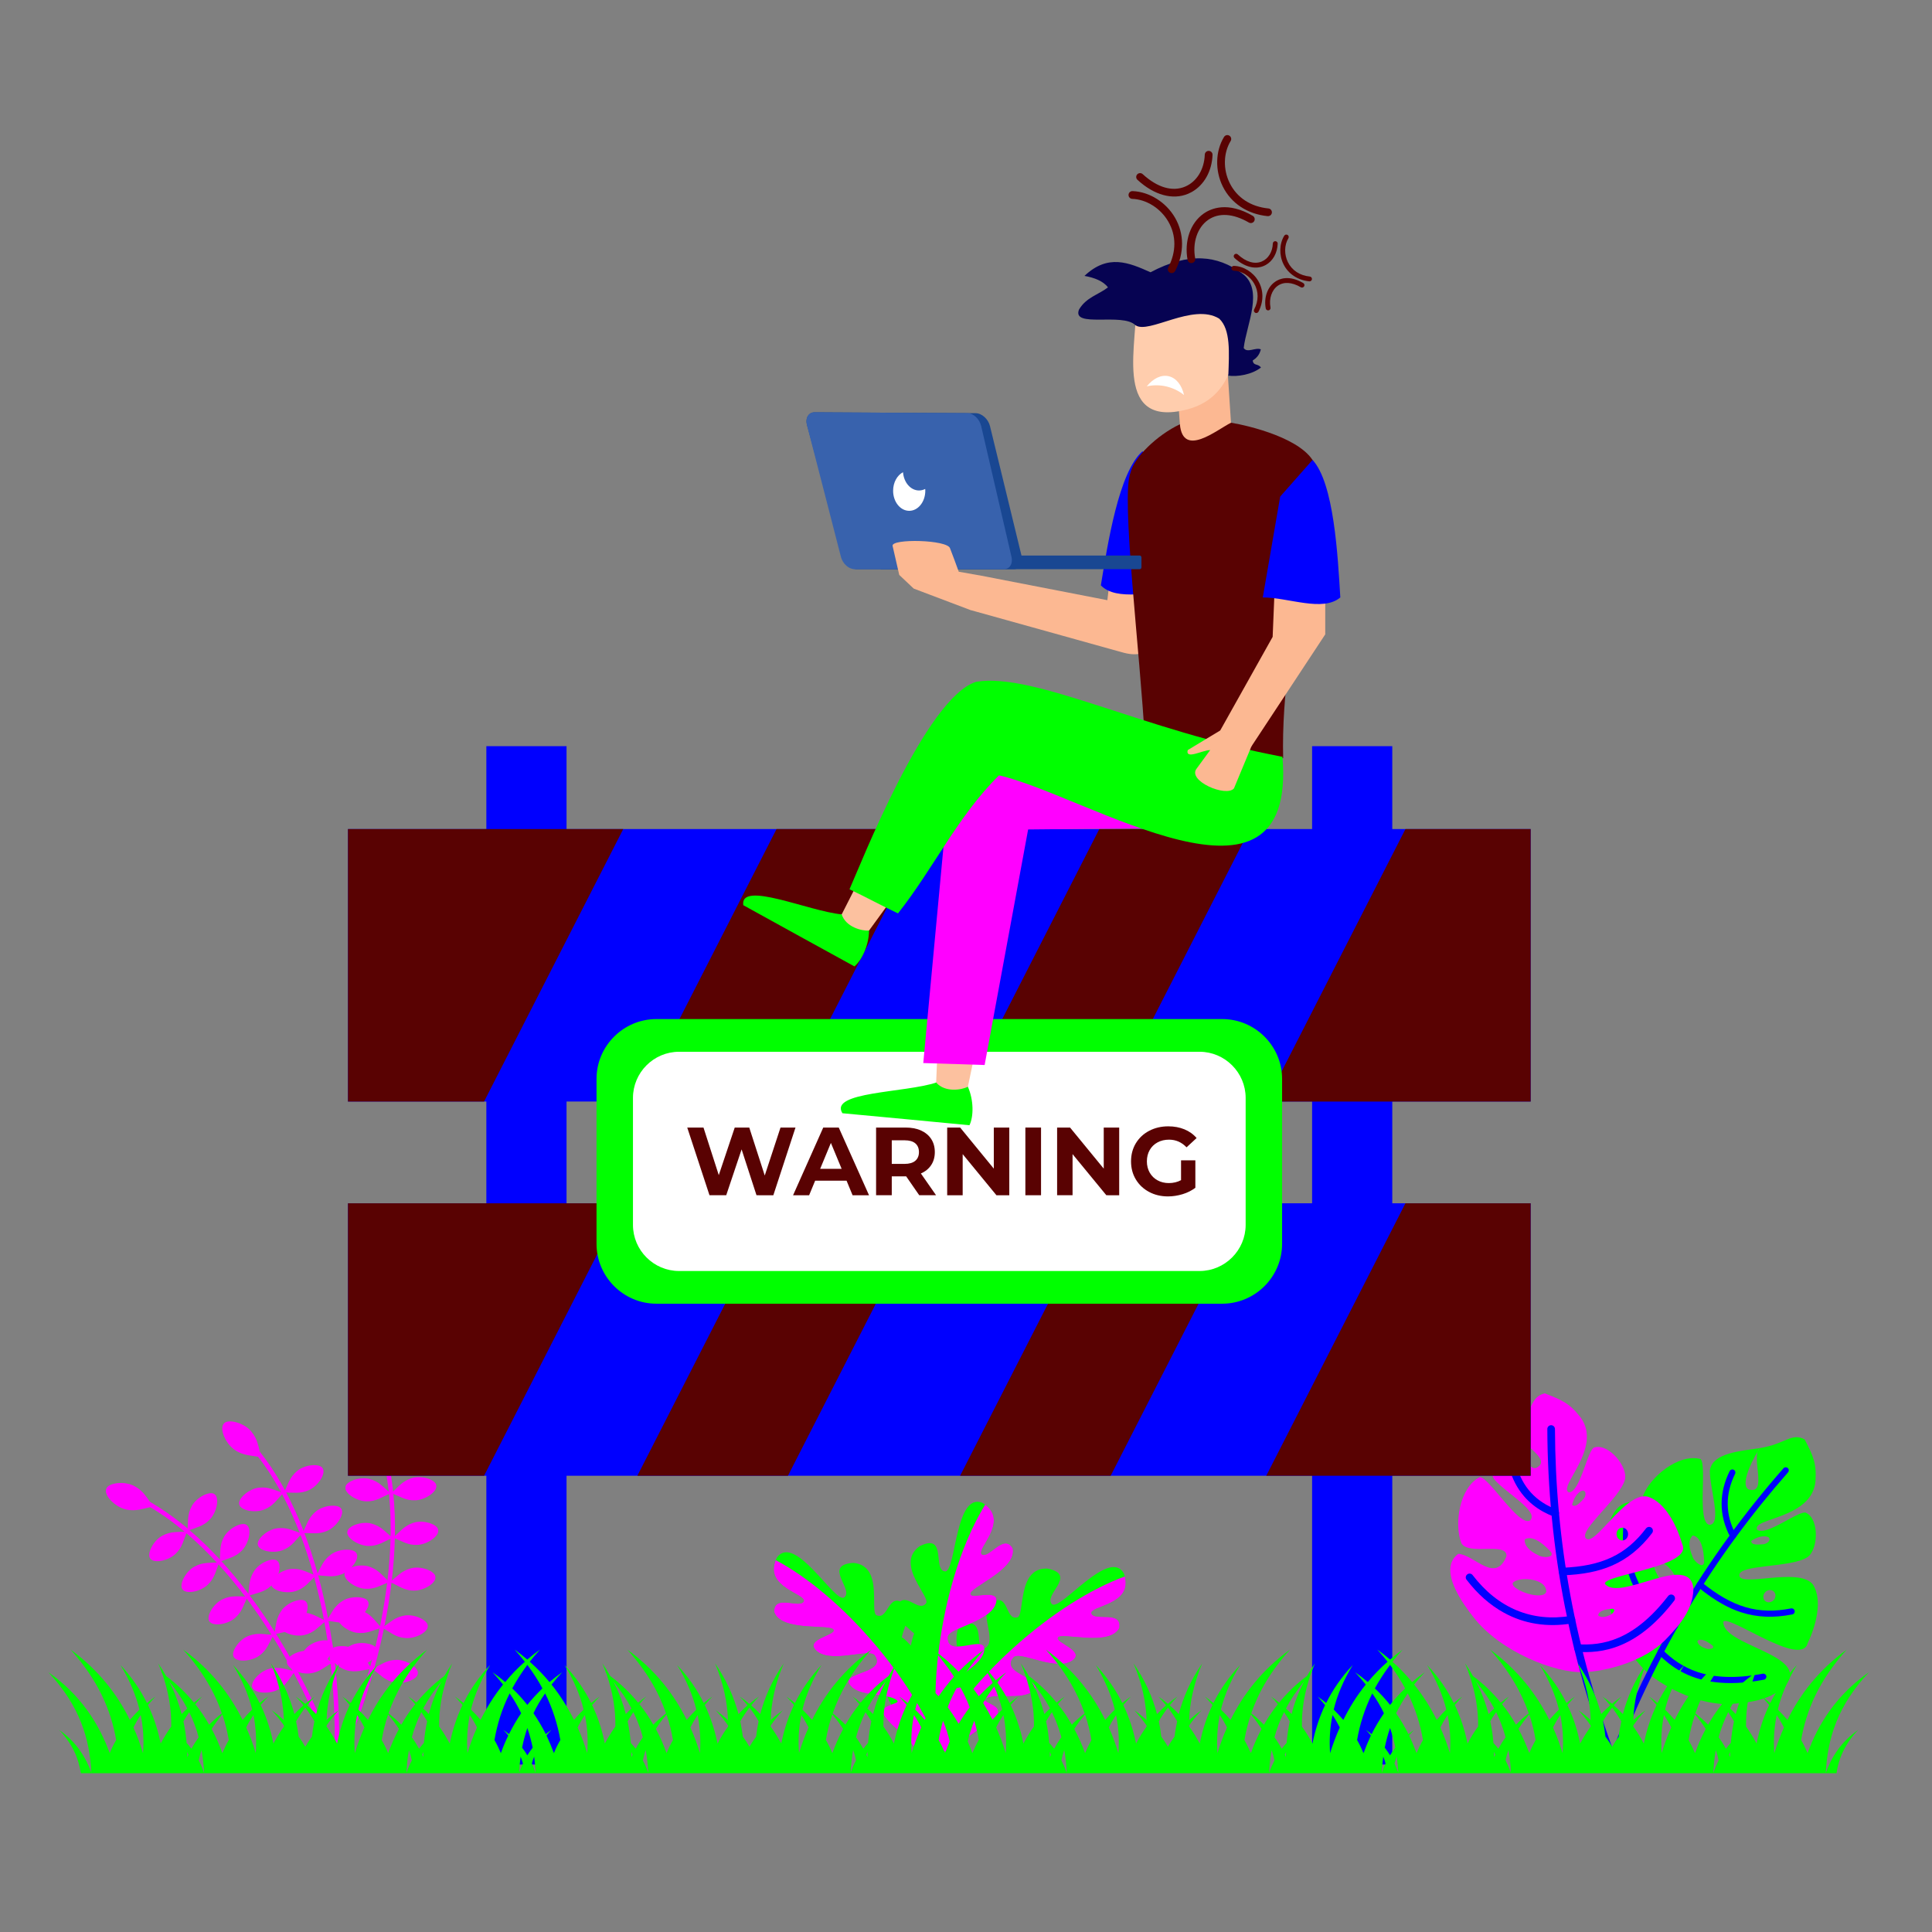 <?xml version="1.0" encoding="utf-8"?>
<!-- Generator: Adobe Illustrator 15.0.0, SVG Export Plug-In  -->
<!DOCTYPE svg>
<svg version="1.2" baseProfile="tiny"
	 xmlns="http://www.w3.org/2000/svg" xmlns:xlink="http://www.w3.org/1999/xlink" xmlns:a="http://ns.adobe.com/AdobeSVGViewerExtensions/3.0/"
	 x="0px" y="0px" width="130px" height="130px" viewBox="-3.253 -9.09 130 130" xml:space="preserve">
<rect x="-3.253" y="-9.09" width="130" height="130" fill="#808080" stroke="none"/>
<defs>
</defs>
<path id="XMLID_290_" fill="#FF00FF" d="M19.501,109.758l-0.27-0.127c2.982-6.297,5.049-15.483,2.944-21.818l0.283-0.094
	c0.99,2.981,1.134,6.85,0.417,11.189C22.265,102.601,21.066,106.454,19.501,109.758z"/>
<path id="XMLID_289_" fill="#FF00FF" d="M19.232,109.754c-2.209-6.605-7.083-14.662-12.991-17.774l0.139-0.264
	c2.78,1.465,5.564,4.153,8.052,7.78c2.118,3.089,3.923,6.697,5.083,10.163L19.232,109.754z"/>
<path id="XMLID_288_" fill="#FF00FF" d="M19.514,109.706l-0.297-0.017c0.372-6.956-1.199-16.239-5.549-21.304l0.227-0.197
	c2.047,2.384,3.647,5.911,4.628,10.197C19.358,102.035,19.71,106.054,19.514,109.706z"/>
<path id="XMLID_287_" fill-rule="evenodd" fill="#FF00FF" d="M22.57,88.615c-0.567-0.399-1.084-0.542-1.487-1.174
	c-0.402-0.636-0.406-1.717,0.023-1.895c0.358-0.203,1.253,0.446,1.486,1.174C22.827,87.446,22.632,87.875,22.57,88.615L22.57,88.615
	z"/>
<path id="XMLID_286_" fill-rule="evenodd" fill="#FF00FF" d="M23.043,91.388c-0.583,0.232-0.948,0.553-1.627,0.545
	c-0.679-0.011-1.503-0.545-1.424-0.959c0.024-0.372,0.958-0.728,1.627-0.544C22.286,90.613,22.516,90.974,23.043,91.388
	L23.043,91.388z"/>
<path id="XMLID_285_" fill-rule="evenodd" fill="#FF00FF" d="M23.069,91.38c0.591,0.211,0.967,0.517,1.646,0.481
	c0.68-0.036,1.482-0.603,1.387-1.011c-0.038-0.372-0.986-0.692-1.646-0.481C23.795,90.578,23.581,90.948,23.069,91.38L23.069,91.38z
	"/>
<path id="XMLID_284_" fill-rule="evenodd" fill="#FF00FF" d="M23.169,94.388c-0.581,0.233-0.946,0.554-1.627,0.546
	c-0.679-0.012-1.502-0.546-1.424-0.959c0.025-0.373,0.96-0.728,1.627-0.545C22.414,93.614,22.643,93.975,23.169,94.388
	L23.169,94.388z"/>
<path id="XMLID_283_" fill-rule="evenodd" fill="#FF00FF" d="M23.196,94.377c0.591,0.212,0.968,0.521,1.646,0.485
	c0.679-0.037,1.483-0.604,1.388-1.011c-0.038-0.373-0.987-0.692-1.646-0.484C23.923,93.579,23.708,93.948,23.196,94.377
	L23.196,94.377z"/>
<path id="XMLID_282_" fill-rule="evenodd" fill="#FF00FF" d="M22.957,97.364c-0.595,0.2-0.978,0.499-1.657,0.45
	c-0.678-0.05-1.469-0.633-1.365-1.041c0.045-0.372,1.001-0.671,1.656-0.448C22.248,96.548,22.454,96.921,22.957,97.364
	L22.957,97.364z"/>
<path id="XMLID_281_" fill-rule="evenodd" fill="#FF00FF" d="M22.983,97.359c0.578,0.243,0.937,0.575,1.616,0.58
	c0.68,0.003,1.515-0.515,1.444-0.928c-0.016-0.372-0.943-0.75-1.616-0.58C23.756,96.6,23.521,96.957,22.983,97.359L22.983,97.359z"
	/>
<path id="XMLID_280_" fill-rule="evenodd" fill="#FF00FF" d="M22.427,100.445c-0.608,0.155-1.012,0.426-1.685,0.328
	c-0.673-0.099-1.42-0.737-1.287-1.136c0.072-0.367,1.046-0.597,1.684-0.329C21.778,99.58,21.958,99.968,22.427,100.445
	L22.427,100.445z"/>
<path id="XMLID_279_" fill-rule="evenodd" fill="#FF00FF" d="M22.454,100.438c0.559,0.289,0.893,0.642,1.571,0.693
	c0.676,0.055,1.546-0.402,1.505-0.821c0.012-0.372-0.887-0.813-1.569-0.693C23.279,99.738,23.018,100.078,22.454,100.438
	L22.454,100.438z"/>
<path id="XMLID_278_" fill-rule="evenodd" fill="#FF00FF" d="M21.771,103.205c-0.624,0.065-1.061,0.278-1.714,0.088
	c-0.652-0.192-1.301-0.926-1.116-1.305c0.123-0.353,1.12-0.446,1.713-0.09C21.249,102.254,21.373,102.666,21.771,103.205
	L21.771,103.205z"/>
<path id="XMLID_277_" fill-rule="evenodd" fill="#FF00FF" d="M21.797,103.201c0.514,0.362,0.795,0.759,1.458,0.906
	c0.663,0.148,1.588-0.181,1.607-0.602c0.063-0.367-0.766-0.928-1.457-0.906C22.713,102.624,22.406,102.922,21.797,103.201
	L21.797,103.201z"/>
<path id="XMLID_276_" fill-rule="evenodd" fill="#FF00FF" d="M7.081,92.283c-0.685,0.109-1.157,0.364-1.886,0.188
	c-0.729-0.179-1.482-0.959-1.296-1.383c0.118-0.396,1.213-0.548,1.886-0.184C6.458,91.265,6.614,91.711,7.081,92.283L7.081,92.283z"
	/>
<path id="XMLID_275_" fill-rule="evenodd" fill="#FF00FF" d="M9.343,93.958c-0.258,0.569-0.3,1.055-0.796,1.52
	c-0.495,0.463-1.461,0.649-1.691,0.296c-0.24-0.284,0.188-1.191,0.797-1.52C8.261,93.923,8.676,94.025,9.343,93.958L9.343,93.958z"
	/>
<path id="XMLID_274_" fill-rule="evenodd" fill="#FF00FF" d="M9.356,93.934c0.572-0.258,1.058-0.298,1.521-0.794
	c0.466-0.496,0.653-1.459,0.301-1.689c-0.285-0.241-1.19,0.185-1.521,0.791C9.325,92.852,9.426,93.269,9.356,93.934L9.356,93.934z"
	/>
<path id="XMLID_273_" fill-rule="evenodd" fill="#FF00FF" d="M11.512,96.031c-0.257,0.572-0.299,1.058-0.795,1.522
	c-0.497,0.465-1.461,0.649-1.691,0.296c-0.241-0.285,0.187-1.188,0.796-1.52S10.846,96.1,11.512,96.031L11.512,96.031z"/>
<path id="XMLID_272_" fill-rule="evenodd" fill="#FF00FF" d="M11.525,96.009c0.574-0.258,1.058-0.298,1.523-0.793
	c0.465-0.497,0.651-1.46,0.299-1.69c-0.284-0.241-1.189,0.185-1.522,0.791C11.494,94.927,11.595,95.341,11.525,96.009L11.525,96.009
	z"/>
<path id="XMLID_271_" fill-rule="evenodd" fill="#FF00FF" d="M13.422,98.328c-0.292,0.556-0.361,1.035-0.885,1.47
	c-0.523,0.437-1.497,0.562-1.705,0.198c-0.224-0.299,0.257-1.178,0.885-1.471C12.344,98.229,12.754,98.356,13.422,98.328
	L13.422,98.328z"/>
<path id="XMLID_270_" fill-rule="evenodd" fill="#FF00FF" d="M13.437,98.303c0.587-0.221,1.073-0.232,1.566-0.701
	c0.494-0.465,0.737-1.418,0.399-1.666c-0.27-0.261-1.199,0.111-1.565,0.7C13.469,97.222,13.546,97.643,13.437,98.303L13.437,98.303z
	"/>
<path id="XMLID_269_" fill-rule="evenodd" fill="#FF00FF" d="M15.172,100.915c-0.331,0.534-0.433,1.009-0.985,1.404
	c-0.554,0.396-1.534,0.453-1.715,0.074c-0.202-0.314,0.34-1.154,0.987-1.404C14.104,100.741,14.503,100.896,15.172,100.915
	L15.172,100.915z"/>
<path id="XMLID_268_" fill-rule="evenodd" fill="#FF00FF" d="M15.189,100.893c0.601-0.181,1.086-0.156,1.612-0.589
	c0.525-0.429,0.836-1.36,0.517-1.637c-0.25-0.274-1.204,0.03-1.612,0.589C15.299,99.818,15.345,100.242,15.189,100.893
	L15.189,100.893z"/>
<path id="XMLID_267_" fill-rule="evenodd" fill="#FF00FF" d="M16.609,103.36c-0.402,0.481-0.571,0.937-1.173,1.251
	c-0.604,0.315-1.582,0.232-1.708-0.166c-0.157-0.34,0.499-1.099,1.173-1.252C15.578,103.037,15.95,103.249,16.609,103.36
	L16.609,103.36z"/>
<path id="XMLID_266_" fill-rule="evenodd" fill="#FF00FF" d="M16.629,103.341c0.621-0.097,1.098-0.003,1.679-0.356
	c0.581-0.356,1.02-1.232,0.741-1.55c-0.209-0.31-1.196-0.139-1.679,0.356C16.888,102.29,16.875,102.716,16.629,103.341
	L16.629,103.341z"/>
<path id="XMLID_265_" fill-rule="evenodd" fill="#FF00FF" d="M14.337,88.977c-0.677-0.154-1.208-0.092-1.821-0.524
	c-0.612-0.433-1.027-1.435-0.698-1.76c0.256-0.325,1.329-0.063,1.821,0.52C14.132,87.799,14.114,88.27,14.337,88.977L14.337,88.977z
	"/>
<path id="XMLID_264_" fill-rule="evenodd" fill="#FF00FF" d="M15.827,91.363c-0.451,0.437-0.667,0.871-1.3,1.12
	c-0.632,0.249-1.598,0.068-1.68-0.345c-0.121-0.353,0.61-1.037,1.298-1.123C14.833,90.934,15.181,91.18,15.827,91.363L15.827,91.363
	z"/>
<path id="XMLID_263_" fill-rule="evenodd" fill="#FF00FF" d="M15.848,91.344c0.626-0.027,1.092,0.112,1.707-0.178
	c0.614-0.29,1.143-1.117,0.9-1.46c-0.176-0.331-1.175-0.269-1.706,0.176C16.215,90.329,16.158,90.753,15.848,91.344L15.848,91.344z"
	/>
<path id="XMLID_262_" fill-rule="evenodd" fill="#FF00FF" d="M17.081,94.09c-0.45,0.438-0.667,0.873-1.299,1.122
	s-1.597,0.066-1.681-0.345c-0.119-0.356,0.612-1.041,1.3-1.122C16.088,93.66,16.437,93.91,17.081,94.09L17.081,94.09z"/>
<path id="XMLID_261_" fill-rule="evenodd" fill="#FF00FF" d="M17.102,94.074c0.627-0.03,1.093,0.111,1.707-0.178
	c0.615-0.29,1.144-1.12,0.9-1.462c-0.176-0.329-1.174-0.267-1.707,0.178C17.471,93.055,17.412,93.479,17.102,94.074L17.102,94.074z"
	/>
<path id="XMLID_260_" fill-rule="evenodd" fill="#FF00FF" d="M18.013,96.926c-0.475,0.411-0.716,0.832-1.364,1.043
	c-0.646,0.211-1.599-0.027-1.657-0.443c-0.099-0.361,0.672-1.002,1.362-1.043C17.047,96.439,17.38,96.707,18.013,96.926
	L18.013,96.926z"/>
<path id="XMLID_259_" fill-rule="evenodd" fill="#FF00FF" d="M18.035,96.91c0.627,0.009,1.085,0.179,1.714-0.076
	c0.632-0.252,1.208-1.049,0.986-1.404c-0.157-0.34-1.158-0.337-1.715,0.076C18.462,95.916,18.379,96.334,18.035,96.91L18.035,96.91z
	"/>
<path id="XMLID_258_" fill-rule="evenodd" fill="#FF00FF" d="M18.69,99.976c-0.503,0.376-0.774,0.778-1.435,0.945
	c-0.66,0.164-1.592-0.146-1.621-0.564c-0.073-0.365,0.74-0.948,1.433-0.941C17.762,99.422,18.075,99.713,18.69,99.976L18.69,99.976z
	"/>
<path id="XMLID_257_" fill-rule="evenodd" fill="#FF00FF" d="M18.713,99.963c0.626,0.051,1.068,0.254,1.715,0.043
	c0.647-0.205,1.279-0.958,1.083-1.331c-0.131-0.348-1.13-0.416-1.715-0.046C19.211,99.001,19.098,99.416,18.713,99.963
	L18.713,99.963z"/>
<path id="XMLID_256_" fill-rule="evenodd" fill="#FF00FF" d="M19.129,102.777c-0.551,0.301-0.876,0.662-1.552,0.733
	c-0.676,0.071-1.558-0.363-1.527-0.782c-0.02-0.373,0.867-0.838,1.551-0.733C18.287,102.098,18.556,102.429,19.129,102.777
	L19.129,102.777z"/>
<path id="XMLID_255_" fill-rule="evenodd" fill="#FF00FF" d="M19.154,102.765c0.612,0.144,1.022,0.403,1.692,0.289
	c0.67-0.115,1.402-0.772,1.258-1.168c-0.081-0.363-1.061-0.571-1.691-0.287C19.781,101.884,19.611,102.279,19.154,102.765
	L19.154,102.765z"/>
<path id="XMLID_254_" fill-rule="evenodd" fill="#00FF00" d="M60.836,109.295c0.345-1.512,2.272-2.075,3.012-3.028
	c0.385-0.619-1.07-0.815-0.804-1.038c0.592-0.432,2.468,0.118,3.215-0.53c1.063-0.841-2.313-1.126-1.313-2.262
	c0.395-0.495,2.97,1.043,4.021,0.156c0.723-0.607-1.146-1.146-1.04-1.471c0.115-0.453,3.476,0.649,4.139-0.673
	c0.184-1.213-1.691-0.422-1.881-0.98c-0.095-0.533,2.959-0.563,2.182-2.69c-0.979-1.729-4.155,2.409-4.807,2.091
	c-0.72-0.585,1.764-1.99-0.327-2.414c-2.14-0.096-1.466,3.332-2.085,3.291c-0.767,0.145-0.521-1.695-1.658-1.027
	c-1.023,0.569,0.47,2.631-0.5,3.113c-0.721,0.104,0.1-1.89-1.27-1.711c-1.392,0.246,0.159,3.411-0.812,3.884
	c-0.439,0.313-0.413-1.907-1.271-1.423c-0.924,0.668-0.325,3.151-0.487,4.726C59.776,108.044,60.213,108.558,60.836,109.295
	L60.836,109.295z"/>
<path id="XMLID_253_" fill-rule="evenodd" fill="#00FF00" d="M61.534,109c-0.662-1.401,0.504-3.033,0.496-4.24
	c-0.079-0.724-1.347,0.019-1.273-0.321c0.197-0.706,2.012-1.432,2.199-2.403c0.316-1.316-2.513,0.545-2.431-0.966
	c0.001-0.633,2.98-1.016,3.257-2.363c0.192-0.923-1.61-0.191-1.726-0.515c-0.19-0.427,3.132-1.637,2.837-3.088
	c-0.605-1.064-1.591,0.718-2.084,0.394c-0.405-0.36,1.979-2.271,0.05-3.463c-1.835-0.752-1.776,4.46-2.485,4.613
	c-0.928-0.014,0.158-2.652-1.75-1.694c-1.741,1.245,0.908,3.526,0.397,3.877c-0.512,0.586-1.459-1.011-1.939,0.216
	c-0.452,1.082,1.995,1.776,1.531,2.757c-0.502,0.528-1.088-1.547-2.054-0.562c-0.945,1.055,2.233,2.584,1.762,3.557
	c-0.152,0.518-1.503-1.246-1.878-0.332c-0.314,1.093,1.692,2.675,2.537,4.014C59.927,108.671,60.587,108.805,61.534,109L61.534,109z
	"/>
<path id="XMLID_252_" fill-rule="evenodd" fill="#00FF00" d="M58.75,109.665c-0.135-1.544-1.965-2.365-2.568-3.408
	c-0.298-0.665,1.171-0.665,0.938-0.919c-0.529-0.511-2.461-0.223-3.112-0.965c-0.938-0.98,2.444-0.8,1.608-2.061
	c-0.32-0.546-3.083,0.627-4.003-0.396c-0.632-0.699,1.293-0.979,1.232-1.313c-0.053-0.468-3.531,0.167-4.008-1.234
	c-0.018-1.227,1.731-0.187,1.997-0.712c0.167-0.518-2.857-0.961-1.795-2.966c1.208-1.576,3.789,2.954,4.476,2.728
	c0.795-0.481-1.476-2.209,0.655-2.346c2.133,0.194,0.998,3.501,1.615,3.544c0.739,0.25,0.748-1.605,1.785-0.791
	c0.934,0.705-0.826,2.542,0.07,3.151c0.7,0.203,0.157-1.884,1.489-1.519c1.347,0.433-0.624,3.356,0.275,3.956
	c0.392,0.372,0.667-1.832,1.452-1.232c0.825,0.786-0.109,3.164-0.163,4.744C59.973,108.57,59.47,109.021,58.75,109.665
	L58.75,109.665z"/>
<path id="XMLID_251_" fill-rule="evenodd" fill="#FF00FF" d="M64.959,101.77c-2.289,2.063-4.079,4.284-5.18,6.279l1.057,1.246
	c0.345-1.512,2.272-2.075,3.012-3.028c0.385-0.619-1.07-0.815-0.804-1.038c0.592-0.432,2.468,0.118,3.215-0.53
	c1.063-0.841-2.313-1.126-1.313-2.262c0.395-0.495,2.97,1.043,4.021,0.156c0.723-0.607-1.146-1.146-1.04-1.471
	c0.115-0.453,3.476,0.649,4.139-0.673c0.184-1.213-1.691-0.422-1.881-0.98c-0.093-0.517,2.759-0.558,2.247-2.482
	C70.179,97.81,67.505,99.473,64.959,101.77L64.959,101.77z"/>
<path id="XMLID_250_" fill-rule="evenodd" fill="#FF00FF" d="M60.121,100.535c-0.523,3.036-0.557,5.889-0.189,8.139L61.534,109
	c-0.662-1.401,0.504-3.033,0.496-4.24c-0.079-0.724-1.347,0.019-1.273-0.321c0.197-0.706,2.012-1.432,2.199-2.403
	c0.316-1.316-2.513,0.545-2.431-0.966c0.001-0.633,2.98-1.016,3.257-2.363c0.192-0.923-1.61-0.191-1.726-0.515
	c-0.19-0.427,3.132-1.637,2.837-3.088c-0.605-1.064-1.591,0.718-2.084,0.394c-0.392-0.35,1.82-2.146,0.23-3.343
	C61.777,94.197,60.703,97.156,60.121,100.535L60.121,100.535z"/>
<path id="XMLID_249_" fill-rule="evenodd" fill="#FF00FF" d="M55.695,101.646c1.986,2.357,3.455,4.802,4.274,6.929l-1.219,1.09
	c-0.135-1.544-1.965-2.365-2.568-3.408c-0.298-0.665,1.171-0.665,0.938-0.919c-0.529-0.511-2.461-0.223-3.112-0.965
	c-0.938-0.98,2.444-0.8,1.608-2.061c-0.32-0.546-3.083,0.627-4.003-0.396c-0.632-0.699,1.293-0.979,1.232-1.313
	c-0.053-0.468-3.531,0.167-4.008-1.234c-0.018-1.227,1.731-0.187,1.997-0.712c0.16-0.498-2.657-0.935-1.888-2.768
	C51.066,97.011,53.487,99.024,55.695,101.646L55.695,101.646z"/>
<path id="XMLID_242_" fill-rule="evenodd" fill="#00FF00" d="M107.725,103.559c-1.512-1.201-3.331-4.799-3.125-7.733
	c0.056-0.898,0.266-4.005,2.062-3.836c0.769,0.759,0.505,3.162,2.31,2.278c0.746-0.695-1.881-1.708-1.677-2.677
	c0.448-1.266,2.389-2.908,3.884-2.503c0.447,0.509-0.275,4.279,0.601,4.427c0.854-0.071,0.009-2.426,0.019-3.638
	c0.133-1.222,2.137-1.333,3.352-1.527c-0.824,1.34-1.235,2.589-0.72,2.788c1.293,0.34,0.102-2.195,0.72-2.788
	c1.758-0.28,2.105-1.053,3.023-0.59c0.579,1.104,0.813,1.627,0.733,2.809c-0.234,2.561-4.287,2.467-3.932,3.264
	c0.603,0.504,2.93-1.404,3.317-1.119c0.89,0.449,0.797,2.508,0.058,2.984c-1.094,0.703-4.525,0.473-4.565,1.185
	c-0.053,0.891,4.018-0.571,4.955,0.652c0.676,1.073,0.172,2.839-0.365,3.953c-0.428,1.652-5.302-1.955-5.666-1.457
	c-0.111,1.607,5.792,2.207,4.223,4.229c-0.938,1.011-2.311,1.197-3.657,1.301C111.192,105.712,108.776,104.45,107.725,103.559
	L107.725,103.559z M116.089,97.989c-0.162-0.143-0.419-0.114-0.575,0.068c-0.158,0.176-0.157,0.438,0.007,0.581
	c0.162,0.139,0.421,0.108,0.577-0.072C116.257,98.391,116.251,98.128,116.089,97.989L116.089,97.989z M111.414,95.936
	c0.011,0.654-0.716,0.029-0.792-0.324c-0.182-0.407-0.34-1.04,0.025-1.385C111.201,94.333,111.377,95.115,111.414,95.936
	L111.414,95.936z M109.412,97.819c0.623-0.726-0.808-2.07-1.314-1.925C107.693,96.163,108.842,98.199,109.412,97.819L109.412,97.819
	z M111.95,101.613c0.278,0.228-0.244,0.311-0.418,0.217c-0.235-0.071-0.56-0.232-0.571-0.51
	C111.202,101.125,111.595,101.333,111.95,101.613L111.95,101.613z M115.757,94.353c-0.358-0.184-0.868,0.027-1.177,0.246
	c0.018,0.301,0.463,0.241,0.741,0.225C115.628,94.826,115.948,94.561,115.757,94.353L115.757,94.353z"/>
<path id="XMLID_241_" fill="#0000FF" d="M105.182,109.342c-0.089-0.047-0.131-0.157-0.094-0.252
	c1.299-3.393,2.861-6.647,4.641-9.682c2.01-3.419,4.372-6.682,7.023-9.698c0.074-0.086,0.203-0.094,0.289-0.021
	c0.086,0.078,0.094,0.206,0.019,0.291c-5.023,5.717-8.813,12.014-11.587,19.257c-0.042,0.104-0.161,0.158-0.266,0.118
	C105.197,109.353,105.189,109.347,105.182,109.342z"/>
<path id="XMLID_240_" fill="#0000FF" d="M113.263,94.435c-0.034-0.02-0.063-0.047-0.083-0.082c-0.397-0.751-0.597-1.522-0.589-2.294
	c0.005-0.718,0.188-1.446,0.539-2.158c0.05-0.101,0.174-0.145,0.275-0.093c0.101,0.05,0.144,0.173,0.093,0.274
	c-0.678,1.374-0.663,2.746,0.045,4.076c0.054,0.101,0.016,0.225-0.085,0.278C113.395,94.471,113.321,94.467,113.263,94.435z"/>
<path id="XMLID_239_" fill="#0000FF" d="M109.323,100.535c-0.003-0.002-0.007-0.006-0.01-0.009
	c-2.398-1.508-3.554-3.879-3.339-6.857c0.007-0.115,0.105-0.2,0.219-0.191c0.114,0.009,0.199,0.106,0.19,0.219
	c-0.202,2.82,0.887,5.063,3.147,6.483c0.098,0.063,0.125,0.188,0.065,0.284C109.537,100.556,109.417,100.586,109.323,100.535z"/>
<path id="XMLID_238_" fill="#0000FF" d="M112.681,98.862c-0.54-0.296-1.095-0.682-1.688-1.169c-0.088-0.073-0.102-0.202-0.029-0.29
	c0.073-0.088,0.201-0.102,0.289-0.027c2.06,1.688,3.801,2.201,6.013,1.76c0.111-0.021,0.22,0.053,0.241,0.162
	c0.023,0.111-0.049,0.222-0.162,0.243c-1.254,0.25-2.384,0.2-3.453-0.147C113.488,99.262,113.089,99.086,112.681,98.862z"/>
<path id="XMLID_237_" fill="#0000FF" d="M109.849,103.376c-0.618-0.34-1.104-0.753-1.511-1.155
	c-0.081-0.083-0.081-0.211-0.002-0.293c0.081-0.079,0.211-0.079,0.29,0c1.135,1.126,2.925,2.324,6.735,1.601
	c0.11-0.021,0.219,0.053,0.239,0.162c0.021,0.112-0.052,0.22-0.162,0.241C112.789,104.436,111.063,104.044,109.849,103.376z"/>
<path id="XMLID_230_" fill-rule="evenodd" fill="#FF00FF" d="M103.34,103.42c-1.928,0.104-5.676-1.382-7.466-3.718
	c-0.556-0.713-2.459-3.17-1.001-4.238c1.079,0.061,2.475,2.031,3.238,0.173c0.097-1.013-2.542-0.032-3.029-0.891
	c-0.505-1.245-0.141-3.761,1.245-4.448c0.675,0.083,2.634,3.387,3.385,2.915c0.595-0.62-1.601-1.823-2.398-2.734
	c-0.707-1.002,0.717-2.418,1.5-3.367c0.27,1.549,0.787,2.759,1.31,2.564c1.191-0.602-1.382-1.708-1.31-2.564
	c1.129-1.378,0.875-2.183,1.868-2.447c1.166,0.446,1.688,0.679,2.416,1.617c1.521,2.075-1.579,4.692-0.782,5.049
	c0.786-0.02,1.264-2.989,1.74-3.033c0.965-0.258,2.262,1.347,2.022,2.192c-0.352,1.252-3.073,3.357-2.632,3.915
	c0.551,0.701,2.63-3.094,4.14-2.798c1.223,0.356,2.012,2.009,2.351,3.2c0.775,1.52-5.263,2.057-5.204,2.667
	c0.98,1.278,5.796-2.188,5.961,0.363c-0.032,1.381-0.933,2.432-1.874,3.403C107.364,102.73,104.723,103.39,103.34,103.42
	L103.34,103.42z M105.905,93.702c-0.215,0-0.388,0.196-0.385,0.433c0,0.24,0.175,0.433,0.39,0.43c0.214,0,0.39-0.194,0.388-0.433
	C106.298,93.893,106.123,93.702,105.905,93.702L105.905,93.702z M101.047,95.267c0.44,0.481-0.518,0.493-0.807,0.282
	c-0.406-0.183-0.943-0.553-0.9-1.052C99.823,94.208,100.475,94.675,101.047,95.267L101.047,95.267z M100.794,98.004
	c-0.01-0.958-1.976-1.012-2.259-0.571C98.409,97.904,100.618,98.667,100.794,98.004L100.794,98.004z M105.212,99.161
	c0.359-0.012,0.021,0.394-0.171,0.438c-0.222,0.106-0.572,0.197-0.763,0C104.332,99.294,104.763,99.188,105.212,99.161
	L105.212,99.161z M103.247,91.203c-0.391,0.101-0.631,0.597-0.718,0.965c0.215,0.211,0.506-0.128,0.706-0.324
	C103.465,91.642,103.527,91.232,103.247,91.203L103.247,91.203z"/>
<path id="XMLID_229_" fill="#0000FF" d="M105.103,109.459c-0.052-0.029-0.093-0.076-0.115-0.134c-1.278-3.4-2.27-6.875-2.948-10.329
	c-0.765-3.896-1.162-7.909-1.177-11.929c-0.002-0.143,0.113-0.258,0.256-0.258c0.142,0,0.258,0.115,0.258,0.258
	c0.03,7.611,1.368,14.833,4.091,22.077c0.051,0.131-0.016,0.278-0.148,0.328C105.244,109.5,105.168,109.493,105.103,109.459z"/>
<path id="XMLID_228_" fill="#0000FF" d="M100.583,92.628c-0.488-0.269-0.912-0.608-1.264-1.011
	c-0.478-0.545-0.826-1.215-1.039-1.993c-0.036-0.137,0.044-0.276,0.181-0.314c0.138-0.039,0.278,0.044,0.315,0.181
	c0.399,1.462,1.31,2.467,2.706,2.987c0.133,0.049,0.201,0.196,0.15,0.328c-0.049,0.134-0.196,0.203-0.33,0.153
	C101.05,92.864,100.81,92.754,100.583,92.628z"/>
<path id="XMLID_227_" fill="#0000FF" d="M97.936,99.422c-0.926-0.509-1.767-1.25-2.508-2.217c-0.087-0.112-0.064-0.274,0.048-0.358
	c0.112-0.088,0.274-0.066,0.36,0.047c1.708,2.23,3.993,3.178,6.605,2.745c0.14-0.022,0.272,0.072,0.296,0.214
	c0.023,0.139-0.071,0.271-0.212,0.293C100.85,100.424,99.302,100.176,97.936,99.422z"/>
<path id="XMLID_226_" fill="#0000FF" d="M101.764,96.882c-0.078-0.044-0.131-0.123-0.133-0.216
	c-0.007-0.143,0.104-0.261,0.245-0.266c2.647-0.102,4.277-0.868,5.63-2.647c0.087-0.112,0.248-0.134,0.361-0.05
	c0.113,0.088,0.133,0.247,0.049,0.361c-0.78,1.024-1.665,1.741-2.703,2.193c-0.908,0.395-1.962,0.603-3.316,0.654
	C101.848,96.916,101.803,96.905,101.764,96.882z"/>
<path id="XMLID_225_" fill="#0000FF" d="M102.798,102.03c-0.085-0.044-0.14-0.137-0.133-0.238c0.006-0.143,0.129-0.25,0.27-0.241
	c1.584,0.088,3.703-0.2,6.06-3.25c0.087-0.111,0.248-0.132,0.36-0.046c0.112,0.088,0.133,0.249,0.046,0.361
	c-1.139,1.473-2.307,2.449-3.574,2.983c-1.162,0.49-2.172,0.504-2.921,0.463C102.865,102.06,102.829,102.048,102.798,102.03z"/>
<rect id="XMLID_224_" x="29.472" y="41.118" fill="#0000FF" width="5.396" height="68.522"/>
<rect id="XMLID_223_" x="85.035" y="41.118" fill="#0000FF" width="5.395" height="68.522"/>
<rect id="XMLID_222_" x="20.161" y="46.695" fill="#0000FF" width="79.581" height="18.334"/>
<polygon id="XMLID_221_" fill="#590202" points="81.951,65.029 91.317,46.695 99.741,46.695 99.741,65.029 "/>
<polygon id="XMLID_220_" fill="#590202" points="38.684,46.695 29.319,65.029 20.161,65.029 20.161,46.695 "/>
<polygon id="XMLID_219_" fill="#590202" points="59.131,46.695 49.766,65.029 39.633,65.029 48.998,46.695 "/>
<polygon id="XMLID_218_" fill="#590202" points="80.849,46.695 71.482,65.029 61.351,65.029 70.717,46.695 "/>
<rect id="XMLID_217_" x="20.161" y="71.876" fill="#0000FF" width="79.581" height="18.334"/>
<polygon id="XMLID_216_" fill="#590202" points="81.951,90.21 91.317,71.876 99.741,71.876 99.741,90.21 "/>
<polygon id="XMLID_215_" fill="#590202" points="38.684,71.876 29.319,90.21 20.161,90.21 20.161,71.876 "/>
<polygon id="XMLID_214_" fill="#590202" points="59.131,71.876 49.766,90.21 39.633,90.21 48.998,71.876 "/>
<polygon id="XMLID_213_" fill="#590202" points="80.849,71.876 71.482,90.21 61.351,90.21 70.717,71.876 "/>
<path id="XMLID_212_" fill="#00FF00" d="M40.912,59.481h38.077c2.215,0,4.027,1.812,4.027,4.023v11.102
	c0,2.215-1.813,4.027-4.027,4.027H40.912c-2.214,0-4.026-1.813-4.026-4.027V63.504C36.886,61.292,38.698,59.481,40.912,59.481
	L40.912,59.481z"/>
<path id="XMLID_211_" fill="#FFFFFF" d="M42.44,61.681h35.023c1.704,0,3.101,1.396,3.101,3.103v8.546
	c0,1.706-1.396,3.103-3.101,3.103H42.44c-1.707,0-3.102-1.396-3.102-3.103v-8.546C39.338,63.078,40.733,61.681,42.44,61.681
	L42.44,61.681z"/>
<path id="XMLID_209_" fill="#590202" d="M50.274,66.78l-1.491,4.555H47.65l-1.002-3.085l-1.035,3.085h-1.126L42.99,66.78h1.093
	l1.029,3.202l1.074-3.202h0.977l1.042,3.228l1.061-3.228H50.274z"/>
<path id="XMLID_206_" fill="#590202" d="M53.711,70.357h-2.115l-0.404,0.978h-1.081l2.031-4.555h1.042l2.038,4.555h-1.107
	L53.711,70.357z M53.379,69.558l-0.723-1.744l-0.722,1.744H53.379z"/>
<path id="XMLID_203_" fill="#590202" d="M58.6,71.334l-0.879-1.27h-0.052h-0.917v1.27h-1.055V66.78h1.972
	c0.404,0,0.754,0.064,1.052,0.199c0.297,0.137,0.526,0.326,0.687,0.574c0.16,0.247,0.241,0.54,0.241,0.879
	c0,0.337-0.082,0.63-0.245,0.874c-0.163,0.246-0.394,0.435-0.693,0.564l1.022,1.464H58.6z M58.333,67.841
	c-0.165-0.138-0.406-0.203-0.722-0.203h-0.859v1.588h0.859c0.316,0,0.557-0.07,0.722-0.207c0.165-0.141,0.248-0.335,0.248-0.587
	C58.581,68.175,58.498,67.978,58.333,67.841z"/>
<path id="XMLID_201_" fill="#590202" d="M64.66,66.78v4.555h-0.865l-2.272-2.766v2.766h-1.042V66.78h0.872l2.265,2.765V66.78H64.66z
	"/>
<path id="XMLID_199_" fill="#590202" d="M65.742,66.78h1.054v4.555h-1.054V66.78z"/>
<path id="XMLID_197_" fill="#590202" d="M72.055,66.78v4.555H71.19l-2.273-2.766v2.766h-1.039V66.78h0.87l2.267,2.765V66.78H72.055z
	"/>
<path id="XMLID_195_" fill="#590202" d="M76.216,68.985h0.964v1.849c-0.249,0.187-0.534,0.331-0.859,0.43
	c-0.326,0.098-0.655,0.15-0.983,0.15c-0.473,0-0.899-0.102-1.275-0.304c-0.377-0.202-0.675-0.482-0.89-0.841
	c-0.215-0.356-0.321-0.761-0.321-1.213c0-0.451,0.106-0.856,0.321-1.215c0.215-0.355,0.514-0.638,0.895-0.838
	c0.383-0.202,0.813-0.304,1.29-0.304c0.399,0,0.762,0.068,1.087,0.202c0.325,0.135,0.6,0.329,0.819,0.586l-0.677,0.625
	c-0.325-0.343-0.718-0.516-1.178-0.516c-0.29,0-0.55,0.061-0.774,0.184c-0.226,0.121-0.402,0.293-0.528,0.515
	s-0.189,0.474-0.189,0.761c0,0.282,0.063,0.534,0.189,0.757c0.126,0.222,0.301,0.394,0.525,0.517
	c0.222,0.124,0.478,0.187,0.764,0.187c0.305,0,0.578-0.066,0.821-0.197V68.985z"/>
<path id="XMLID_46_" fill-rule="evenodd" fill="#00FF00" d="M68.166,109.364c0.045-0.241,0.11-0.471,0.193-0.701
	c0.093,0.507,0.147,1.021,0.167,1.536C68.425,109.914,68.304,109.638,68.166,109.364L68.166,109.364z M10.113,109.364
	c0.055-0.241,0.12-0.471,0.193-0.701c0.092,0.507,0.148,1.021,0.175,1.536C10.381,109.914,10.261,109.638,10.113,109.364
	L10.113,109.364z M40.001,109.364c0.056-0.241,0.121-0.471,0.194-0.701c0.093,0.507,0.148,1.021,0.175,1.536
	C40.269,109.914,40.149,109.638,40.001,109.364L40.001,109.364z M54.347,109.364c-0.046-0.241-0.11-0.471-0.194-0.701
	c-0.092,0.507-0.147,1.021-0.166,1.536C54.08,109.914,54.199,109.638,54.347,109.364L54.347,109.364z M53.479,107.247
	c-0.203-0.319-0.442-0.65-0.728-0.974c-0.194,0.569-0.332,1.142-0.433,1.719c0.166,0.286,0.313,0.58,0.433,0.885
	C52.955,108.324,53.194,107.781,53.479,107.247L53.479,107.247z M52.779,106.199c0.313,0.241,0.599,0.499,0.857,0.764
	c0.276-0.479,0.581-0.938,0.94-1.38c-0.147-0.175-0.295-0.347-0.461-0.514c0.194,0.128,0.378,0.269,0.544,0.405
	c0.525-0.636,1.143-1.244,1.871-1.786c0.166-0.284,0.341-0.569,0.535-0.854c-0.092,0.222-0.175,0.433-0.249,0.644
	c0.028-0.02,0.047-0.028,0.065-0.047c-0.028,0.027-0.046,0.056-0.074,0.082c-0.452,1.29-0.636,2.467-0.618,3.57
	c0.276,0.375,0.506,0.762,0.709,1.15c0.176-0.865,0.452-1.739,0.857-2.596c-0.157-0.185-0.322-0.375-0.506-0.569
	c0.203,0.137,0.397,0.284,0.581,0.433c0.23-0.469,0.499-0.929,0.821-1.381c-0.194-0.229-0.388-0.46-0.608-0.689
	c0.249,0.176,0.488,0.358,0.719,0.542c0.258-0.348,0.535-0.688,0.857-1.029c-0.249,0.413-0.47,0.81-0.646,1.205
	c0.332,0.296,0.646,0.599,0.932,0.9c0.304-0.449,0.654-0.89,1.032-1.322c-0.386-0.601-0.848-1.205-1.401-1.82
	c0.646,0.468,1.208,0.963,1.714,1.488c0.507-0.525,1.079-1.021,1.724-1.488c-0.553,0.615-1.013,1.22-1.41,1.82
	c0.387,0.433,0.738,0.873,1.042,1.322c0.285-0.302,0.6-0.604,0.931-0.9c-0.184-0.396-0.397-0.792-0.646-1.205
	c0.314,0.342,0.599,0.682,0.857,1.029c0.231-0.184,0.47-0.366,0.719-0.542c-0.223,0.229-0.424,0.46-0.607,0.689
	c0.322,0.452,0.59,0.912,0.819,1.381c0.186-0.148,0.38-0.296,0.581-0.433c-0.184,0.194-0.35,0.385-0.508,0.569
	c0.408,0.856,0.684,1.73,0.859,2.596c0.202-0.389,0.433-0.775,0.708-1.15c0.021-1.104-0.165-2.28-0.618-3.57
	c-0.027-0.026-0.055-0.055-0.072-0.082c0.018,0.019,0.037,0.027,0.063,0.047c-0.081-0.211-0.165-0.422-0.248-0.644
	c0.194,0.284,0.369,0.569,0.535,0.854c0.728,0.542,1.346,1.15,1.861,1.786c0.175-0.137,0.359-0.277,0.554-0.405
	c-0.166,0.167-0.322,0.339-0.462,0.514c0.361,0.441,0.665,0.9,0.933,1.38c0.258-0.265,0.543-0.522,0.866-0.764
	c-0.498-1.423-1.309-2.85-2.609-4.292c1.872,1.36,3.135,3.006,3.992,4.733c0.202-0.238,0.414-0.469,0.646-0.698
	c-0.24-0.956-0.646-1.95-1.281-2.998c0.764,0.818,1.345,1.675,1.788,2.558c0.184-0.148,0.37-0.296,0.572-0.433
	c-0.176,0.194-0.351,0.385-0.508,0.569c0.415,0.856,0.683,1.73,0.858,2.596c0.202-0.389,0.441-0.775,0.709-1.15
	c0-0.02,0-0.047,0-0.066c-0.23-0.34-0.507-0.678-0.821-1.029c0.296,0.211,0.571,0.433,0.821,0.663
	c-0.037-1.177-0.296-2.438-0.877-3.816c0.775,1.122,1.281,2.272,1.577,3.41c0.194-0.201,0.397-0.394,0.608-0.588
	c-0.156-0.191-0.331-0.394-0.516-0.588c0.23,0.155,0.441,0.312,0.644,0.486c0.194-0.175,0.416-0.331,0.639-0.486
	c-0.185,0.194-0.36,0.396-0.519,0.588c0.223,0.194,0.425,0.387,0.609,0.588c0.305-1.138,0.802-2.288,1.576-3.41
	c-0.57,1.379-0.838,2.64-0.876,3.816c0.258-0.23,0.525-0.452,0.831-0.663c-0.323,0.352-0.6,0.689-0.831,1.029
	c0,0.02,0,0.047,0,0.066c0.276,0.375,0.508,0.762,0.711,1.15c0.174-0.865,0.441-1.739,0.857-2.596
	c-0.157-0.185-0.322-0.375-0.508-0.569c0.204,0.137,0.397,0.284,0.57,0.433c0.444-0.883,1.024-1.739,1.8-2.558
	c-0.646,1.048-1.053,2.042-1.292,2.998c0.232,0.229,0.453,0.46,0.646,0.698c0.858-1.728,2.122-3.373,4.003-4.733
	c-1.301,1.442-2.122,2.869-2.609,4.292c0.313,0.241,0.6,0.499,0.856,0.764c0.267-0.479,0.58-0.938,0.932-1.38
	c-0.14-0.175-0.296-0.347-0.453-0.514c0.186,0.128,0.37,0.269,0.546,0.405c0.514-0.636,1.133-1.244,1.869-1.786
	c0.158-0.284,0.343-0.569,0.537-0.854c-0.093,0.222-0.176,0.433-0.25,0.644c0.019-0.02,0.036-0.028,0.064-0.047
	c-0.028,0.027-0.056,0.056-0.083,0.082c-0.451,1.29-0.627,2.467-0.608,3.57c0.268,0.375,0.507,0.762,0.71,1.15
	c0.167-0.865,0.443-1.739,0.849-2.596c-0.158-0.185-0.323-0.375-0.499-0.569c0.194,0.137,0.388,0.284,0.573,0.433
	c0.433-0.883,1.021-1.739,1.788-2.558c-0.636,1.048-1.052,2.042-1.281,2.998c0.229,0.229,0.442,0.46,0.646,0.698
	c0.405-0.816,0.893-1.619,1.511-2.38c-0.222-0.276-0.461-0.553-0.72-0.829c0.305,0.213,0.592,0.433,0.857,0.662
	c0.396-0.479,0.84-0.938,1.328-1.368c-0.212-0.276-0.441-0.545-0.69-0.818c0.303,0.218,0.58,0.44,0.857,0.671
	c0.267-0.23,0.553-0.453,0.848-0.671c-0.249,0.273-0.471,0.542-0.682,0.818c0.487,0.43,0.921,0.89,1.317,1.368
	c0.268-0.229,0.553-0.449,0.856-0.662c-0.258,0.276-0.497,0.553-0.718,0.829c0.617,0.761,1.115,1.563,1.52,2.38
	c0.194-0.238,0.406-0.469,0.646-0.698c-0.24-0.956-0.653-1.95-1.291-2.998c0.775,0.818,1.357,1.675,1.79,2.558
	c0.183-0.148,0.377-0.296,0.58-0.433c-0.186,0.194-0.351,0.385-0.507,0.569c0.405,0.856,0.682,1.73,0.856,2.596
	c0.203-0.389,0.435-0.775,0.711-1.15c0.018-1.104-0.168-2.28-0.619-3.57c-0.027-0.026-0.054-0.055-0.072-0.082
	c0.019,0.019,0.036,0.027,0.064,0.047c-0.084-0.211-0.168-0.422-0.249-0.644c0.193,0.284,0.368,0.569,0.534,0.854
	c0.729,0.542,1.347,1.15,1.863,1.786c0.174-0.137,0.359-0.277,0.553-0.405c-0.167,0.167-0.313,0.339-0.462,0.514
	c0.36,0.441,0.664,0.9,0.94,1.38c0.249-0.265,0.536-0.522,0.858-0.764c-0.498-1.423-1.311-2.85-2.609-4.292
	c1.872,1.36,3.134,3.006,3.992,4.733c0.202-0.238,0.415-0.469,0.645-0.698c-0.239-0.956-0.645-1.95-1.281-2.998
	c0.765,0.818,1.345,1.675,1.789,2.558c0.183-0.148,0.368-0.296,0.57-0.433c-0.176,0.194-0.35,0.385-0.507,0.569
	c0.415,0.856,0.683,1.73,0.858,2.596c0.201-0.389,0.441-0.775,0.709-1.15c0-0.02,0-0.047,0-0.066
	c-0.23-0.34-0.508-0.678-0.821-1.029c0.296,0.211,0.573,0.433,0.821,0.663c-0.036-1.177-0.296-2.438-0.875-3.816
	c0.774,1.122,1.28,2.272,1.576,3.41c0.193-0.201,0.396-0.394,0.608-0.588c-0.156-0.191-0.331-0.394-0.517-0.588
	c0.23,0.155,0.442,0.312,0.646,0.486c0.203-0.175,0.414-0.331,0.636-0.486c-0.185,0.194-0.359,0.396-0.516,0.588
	c0.222,0.194,0.424,0.387,0.607,0.588c0.306-1.138,0.802-2.288,1.577-3.41c-0.57,1.379-0.839,2.64-0.876,3.816
	c0.259-0.23,0.526-0.452,0.829-0.663c-0.321,0.352-0.598,0.689-0.829,1.029c0,0.02,0,0.047,0,0.066
	c0.276,0.375,0.508,0.762,0.71,1.15c0.176-0.865,0.452-1.739,0.857-2.596c-0.156-0.185-0.321-0.375-0.507-0.569
	c0.203,0.137,0.396,0.284,0.571,0.433c0.443-0.883,1.023-1.739,1.798-2.558c-0.646,1.048-1.051,2.042-1.29,2.998
	c0.229,0.229,0.451,0.46,0.645,0.698c0.857-1.728,2.12-3.373,4.001-4.733c-1.299,1.442-2.12,2.869-2.609,4.292
	c0.313,0.241,0.6,0.499,0.859,0.764c0.266-0.479,0.579-0.938,0.931-1.38c-0.139-0.175-0.296-0.347-0.452-0.514
	c0.184,0.128,0.368,0.269,0.543,0.405c0.517-0.636,1.135-1.244,1.871-1.786c0.158-0.284,0.343-0.569,0.535-0.854
	c-0.091,0.222-0.174,0.433-0.248,0.644c0.019-0.02,0.036-0.028,0.063-0.047c-0.027,0.027-0.055,0.056-0.082,0.082
	c-0.451,1.29-0.627,2.467-0.608,3.57c0.266,0.375,0.508,0.762,0.71,1.15c0.165-0.865,0.442-1.739,0.848-2.596
	c-0.156-0.185-0.322-0.375-0.497-0.569c0.193,0.137,0.388,0.284,0.57,0.433c0.435-0.883,1.024-1.739,1.79-2.558
	c-0.638,1.048-1.053,2.042-1.282,2.998c0.229,0.229,0.443,0.46,0.645,0.698c0.85-1.728,2.121-3.373,3.992-4.733
	c-1.844,2.05-2.719,4.054-3.069,6.085c0.166,0.286,0.304,0.58,0.433,0.885c0.719-1.988,1.965-3.937,4.131-5.445
	c-2.121,2.253-2.793,4.479-2.904,6.768c0.378-1.049,1.023-2.087,2.176-2.886c-0.912,0.965-1.31,1.93-1.457,2.913H2.185
	c-0.147-0.983-0.544-1.948-1.457-2.913c1.144,0.799,1.797,1.837,2.167,2.886c-0.11-2.289-0.784-4.515-2.895-6.768
	c2.166,1.509,3.402,3.457,4.13,5.445c0.12-0.305,0.268-0.599,0.433-0.885c-0.351-2.031-1.226-4.035-3.069-6.085
	c1.871,1.36,3.143,3.006,3.992,4.733c0.203-0.238,0.414-0.469,0.645-0.698c-0.24-0.956-0.645-1.95-1.281-2.998
	c0.765,0.818,1.345,1.675,1.788,2.558c0.184-0.148,0.369-0.296,0.571-0.433c-0.175,0.194-0.35,0.385-0.507,0.569
	c0.415,0.856,0.682,1.73,0.857,2.596c0.203-0.389,0.443-0.775,0.71-1.15c0.018-1.104-0.157-2.28-0.609-3.57
	c-0.027-0.026-0.055-0.055-0.083-0.082c0.027,0.019,0.045,0.027,0.064,0.047c-0.074-0.211-0.157-0.422-0.249-0.644
	c0.193,0.284,0.377,0.569,0.534,0.854c0.729,0.542,1.346,1.15,1.872,1.786c0.175-0.137,0.36-0.277,0.544-0.405
	c-0.157,0.167-0.313,0.339-0.452,0.514c0.35,0.441,0.664,0.9,0.931,1.38c0.259-0.265,0.544-0.522,0.858-0.764
	c-0.489-1.423-1.31-2.85-2.609-4.292c1.881,1.36,3.144,3.006,4.001,4.733c0.194-0.238,0.406-0.469,0.646-0.698
	c-0.24-0.956-0.646-1.95-1.291-2.998c0.775,0.818,1.355,1.675,1.789,2.558c0.185-0.148,0.378-0.296,0.581-0.433
	c-0.185,0.194-0.351,0.385-0.507,0.569c0.406,0.856,0.683,1.73,0.858,2.596c0.203-0.389,0.433-0.775,0.709-1.15
	c0-0.02,0-0.047,0-0.066c-0.23-0.34-0.507-0.678-0.829-1.029c0.304,0.211,0.571,0.433,0.82,0.663
	c-0.036-1.177-0.295-2.438-0.867-3.816c0.775,1.122,1.273,2.272,1.577,3.41c0.184-0.201,0.387-0.394,0.608-0.588
	c-0.157-0.191-0.332-0.394-0.517-0.588c0.222,0.155,0.433,0.312,0.637,0.486c0.202-0.175,0.414-0.331,0.645-0.486
	c-0.185,0.194-0.36,0.396-0.517,0.588c0.212,0.194,0.415,0.387,0.608,0.588c0.295-1.138,0.802-2.288,1.577-3.41
	c-0.582,1.379-0.839,2.64-0.876,3.816c0.249-0.23,0.525-0.452,0.821-0.663c-0.324,0.352-0.591,0.689-0.821,1.029
	c0,0.02,0,0.047,0,0.066c0.267,0.375,0.507,0.762,0.709,1.15c0.167-0.865,0.443-1.739,0.848-2.596
	c-0.146-0.185-0.322-0.375-0.497-0.569c0.203,0.137,0.388,0.284,0.571,0.433c0.442-0.883,1.023-1.739,1.789-2.558
	c-0.636,1.048-1.051,2.042-1.281,2.998c0.23,0.229,0.442,0.46,0.646,0.698c0.848-1.728,2.12-3.373,3.991-4.733
	c-1.3,1.442-2.121,2.869-2.609,4.292c0.313,0.241,0.6,0.499,0.858,0.764c0.276-0.479,0.581-0.938,0.94-1.38
	c-0.147-0.175-0.295-0.347-0.461-0.514c0.193,0.128,0.378,0.269,0.543,0.405c0.525-0.636,1.143-1.244,1.872-1.786
	c0.166-0.284,0.34-0.569,0.534-0.854c-0.092,0.222-0.175,0.433-0.249,0.644c0.028-0.02,0.046-0.028,0.064-0.047
	c-0.027,0.027-0.045,0.056-0.073,0.082c-0.452,1.29-0.637,2.467-0.618,3.57c0.276,0.375,0.507,0.762,0.71,1.15
	c0.175-0.865,0.451-1.739,0.857-2.596c-0.157-0.185-0.322-0.375-0.507-0.569c0.203,0.137,0.396,0.284,0.582,0.433
	c0.433-0.883,1.014-1.739,1.788-2.558c-0.646,1.048-1.052,2.042-1.291,2.998c0.23,0.229,0.452,0.46,0.646,0.698
	c0.406-0.816,0.903-1.619,1.512-2.38c-0.212-0.276-0.452-0.553-0.709-0.829c0.305,0.213,0.59,0.433,0.857,0.662
	c0.387-0.479,0.83-0.938,1.318-1.368c-0.212-0.276-0.442-0.545-0.683-0.818c0.295,0.218,0.581,0.44,0.848,0.671
	c0.268-0.23,0.554-0.453,0.858-0.671c-0.249,0.273-0.479,0.542-0.692,0.818c0.489,0.43,0.931,0.89,1.328,1.368
	c0.268-0.229,0.553-0.449,0.857-0.662c-0.258,0.276-0.498,0.553-0.719,0.829c0.608,0.761,1.106,1.563,1.512,2.38
	c0.203-0.238,0.415-0.469,0.645-0.698c-0.23-0.956-0.645-1.95-1.281-2.998c0.766,0.818,1.346,1.675,1.789,2.558
	c0.185-0.148,0.369-0.296,0.571-0.433c-0.174,0.194-0.35,0.385-0.507,0.569c0.415,0.856,0.682,1.73,0.857,2.596
	c0.203-0.389,0.442-0.775,0.709-1.15c0.019-1.104-0.157-2.28-0.608-3.57c-0.027-0.026-0.055-0.055-0.083-0.082
	c0.028,0.019,0.046,0.027,0.064,0.047c-0.074-0.211-0.157-0.422-0.249-0.644c0.193,0.284,0.378,0.569,0.535,0.854
	c0.728,0.542,1.346,1.15,1.871,1.786c0.176-0.137,0.36-0.277,0.544-0.405c-0.157,0.167-0.313,0.339-0.452,0.514
	c0.351,0.441,0.664,0.9,0.931,1.38c0.258-0.265,0.543-0.522,0.857-0.764c-0.488-1.423-1.309-2.85-2.609-4.292
	c1.881,1.36,3.144,3.006,4.001,4.733c0.193-0.238,0.414-0.469,0.645-0.698c-0.24-0.956-0.645-1.95-1.291-2.998
	c0.775,0.818,1.355,1.675,1.79,2.558c0.184-0.148,0.378-0.296,0.58-0.433c-0.184,0.194-0.35,0.385-0.507,0.569
	c0.406,0.856,0.682,1.73,0.857,2.596c0.203-0.389,0.433-0.775,0.71-1.15c0-0.02,0-0.047,0-0.066c-0.231-0.34-0.507-0.678-0.83-1.029
	c0.304,0.211,0.571,0.433,0.821,0.663c-0.037-1.177-0.295-2.438-0.867-3.816c0.774,1.122,1.271,2.272,1.576,3.41
	c0.184-0.201,0.388-0.394,0.608-0.588c-0.157-0.191-0.332-0.394-0.516-0.588c0.221,0.155,0.433,0.312,0.636,0.486
	c0.203-0.175,0.415-0.331,0.646-0.486c-0.185,0.194-0.359,0.396-0.516,0.588c0.211,0.194,0.414,0.387,0.608,0.588
	c0.295-1.138,0.802-2.288,1.576-3.41c-0.581,1.379-0.839,2.64-0.876,3.816c0.249-0.23,0.525-0.452,0.821-0.663
	c-0.322,0.352-0.59,0.689-0.821,1.029c0,0.02,0,0.047,0,0.066c0.268,0.375,0.507,0.762,0.71,1.15
	c0.175-0.865,0.442-1.739,0.857-2.596c-0.157-0.185-0.332-0.375-0.507-0.569c0.204,0.137,0.388,0.284,0.572,0.433
	c0.443-0.883,1.024-1.739,1.789-2.558c-0.637,1.048-1.052,2.042-1.282,2.998c0.23,0.229,0.443,0.46,0.645,0.698
	c0.848-1.728,2.121-3.373,3.993-4.733C54.088,103.349,53.268,104.776,52.779,106.199L52.779,106.199z M58.864,104.389
	c-0.231,0.531-0.406,1.046-0.535,1.553c0.23,0.229,0.451,0.46,0.645,0.698c0.193-0.387,0.406-0.762,0.637-1.139
	C59.39,105.134,59.149,104.764,58.864,104.389L58.864,104.389z M61.251,104.242c-0.295,0.515-0.534,1.029-0.737,1.544
	c0.276,0.366,0.516,0.736,0.737,1.111c0.222-0.375,0.47-0.745,0.748-1.111C61.795,105.271,61.556,104.756,61.251,104.242
	L61.251,104.242z M60.201,106.698c-0.12,0.429-0.221,0.861-0.295,1.294c0.166,0.286,0.304,0.58,0.433,0.885
	c0.093-0.268,0.203-0.534,0.313-0.791C60.542,107.625,60.395,107.157,60.201,106.698L60.201,106.698z M63.648,104.389
	c-0.286,0.375-0.535,0.745-0.746,1.112c0.23,0.377,0.441,0.752,0.636,1.139c0.194-0.238,0.405-0.469,0.646-0.698
	C64.054,105.435,63.879,104.92,63.648,104.389L63.648,104.389z M62.303,106.698c-0.184,0.459-0.332,0.928-0.442,1.388
	c0.11,0.257,0.221,0.523,0.313,0.791c0.129-0.305,0.267-0.599,0.434-0.885C62.533,107.559,62.432,107.126,62.303,106.698
	L62.303,106.698z M31.934,109.574c-0.045-0.155-0.091-0.311-0.156-0.468c-0.046,0.359-0.083,0.727-0.102,1.093
	C31.75,109.988,31.833,109.786,31.934,109.574L31.934,109.574z M30.948,107.688c-0.101-0.129-0.212-0.257-0.332-0.375
	c0.129,0.091,0.258,0.184,0.378,0.285c0.24-0.479,0.506-0.947,0.82-1.407c-0.212-0.452-0.47-0.893-0.773-1.334
	c-0.526,1.038-0.839,2.087-1.023,3.135c0.166,0.286,0.304,0.58,0.433,0.885C30.589,108.479,30.754,108.085,30.948,107.688
	L30.948,107.688z M31.879,108.507c0.129,0.166,0.249,0.342,0.351,0.514c0.111-0.172,0.231-0.348,0.36-0.514
	c-0.092-0.441-0.203-0.882-0.36-1.323C32.082,107.625,31.962,108.066,31.879,108.507L31.879,108.507z M32.534,109.574
	c0.092,0.212,0.175,0.414,0.249,0.625c-0.018-0.366-0.046-0.733-0.092-1.093C32.626,109.263,32.571,109.418,32.534,109.574
	L32.534,109.574z M31.216,104.518c0.378,0.358,0.709,0.726,1.014,1.111c0.305-0.386,0.645-0.753,1.015-1.111
	c-0.277-0.526-0.618-1.049-1.015-1.582C31.833,103.469,31.501,103.992,31.216,104.518L31.216,104.518z M32.645,106.191
	c0.313,0.46,0.59,0.928,0.83,1.407c0.12-0.102,0.239-0.194,0.377-0.285c-0.12,0.118-0.23,0.246-0.332,0.375
	c0.185,0.397,0.35,0.791,0.498,1.188c0.12-0.305,0.267-0.599,0.434-0.885c-0.185-1.048-0.507-2.097-1.024-3.135
	C33.115,105.298,32.856,105.739,32.645,106.191L32.645,106.191z M46.731,107.762c0.167,0.222,0.313,0.451,0.443,0.682
	c0.139-0.23,0.287-0.46,0.452-0.682c0.037-0.34,0.092-0.689,0.166-1.029c-0.174-0.313-0.378-0.616-0.618-0.92
	c-0.231,0.304-0.433,0.607-0.617,0.92C46.63,107.073,46.686,107.422,46.731,107.762L46.731,107.762z M54.347,107.809
	c0.184,0.249,0.341,0.506,0.488,0.771c0.102-0.137,0.212-0.266,0.323-0.395c0.046-0.479,0.111-0.966,0.221-1.453
	c-0.12-0.203-0.25-0.414-0.396-0.616C54.707,106.677,54.503,107.24,54.347,107.809L54.347,107.809z M55.038,108.986
	c0.027,0.056,0.055,0.109,0.083,0.155c0-0.108,0-0.229,0.009-0.35C55.093,108.857,55.065,108.92,55.038,108.986L55.038,108.986z
	 M55.112,105.868c0.138,0.12,0.258,0.249,0.377,0.377c0.194-0.725,0.47-1.462,0.849-2.187
	C55.831,104.663,55.434,105.263,55.112,105.868L55.112,105.868z M50.668,106.311c-0.184,0.873-0.221,1.729-0.157,2.565
	c0.175-0.58,0.387-1.161,0.646-1.73C51.009,106.87,50.852,106.584,50.668,106.311L50.668,106.311z M58.246,106.311
	c-0.176,0.873-0.212,1.729-0.157,2.565c0.175-0.58,0.387-1.161,0.645-1.73C58.597,106.87,58.431,106.584,58.246,106.311
	L58.246,106.311z M40.877,107.247c0.203-0.319,0.443-0.65,0.719-0.974c0.193,0.569,0.332,1.142,0.433,1.719
	c-0.166,0.286-0.305,0.58-0.433,0.885C41.403,108.324,41.164,107.781,40.877,107.247L40.877,107.247z M40.001,107.809
	c-0.174,0.249-0.34,0.506-0.479,0.771c-0.101-0.137-0.212-0.266-0.332-0.395c-0.037-0.479-0.111-0.966-0.212-1.453
	c0.12-0.203,0.25-0.414,0.387-0.616C39.642,106.677,39.854,107.24,40.001,107.809L40.001,107.809z M39.31,108.986
	c-0.027,0.056-0.056,0.109-0.074,0.155c0-0.108-0.009-0.229-0.009-0.35C39.254,108.857,39.283,108.92,39.31,108.986L39.31,108.986z
	 M39.236,105.868c-0.129,0.12-0.258,0.249-0.378,0.377c-0.193-0.725-0.46-1.462-0.839-2.187
	C38.517,104.663,38.923,105.263,39.236,105.868L39.236,105.868z M43.688,106.311c0.176,0.873,0.213,1.729,0.157,2.565
	c-0.175-0.58-0.386-1.161-0.645-1.73C43.339,106.87,43.505,106.584,43.688,106.311L43.688,106.311z M36.102,106.311
	c0.184,0.873,0.221,1.729,0.157,2.565c-0.175-0.58-0.387-1.161-0.646-1.73C35.76,106.87,35.917,106.584,36.102,106.311
	L36.102,106.311z M24.458,109.364c-0.046-0.241-0.11-0.471-0.194-0.701c-0.091,0.507-0.147,1.021-0.166,1.536
	C24.191,109.914,24.311,109.638,24.458,109.364L24.458,109.364z M23.592,107.247c-0.203-0.319-0.443-0.65-0.729-0.974
	c-0.194,0.569-0.332,1.142-0.433,1.719c0.166,0.286,0.313,0.58,0.433,0.885C23.066,108.324,23.306,107.781,23.592,107.247
	L23.592,107.247z M16.843,107.762c0.166,0.222,0.313,0.451,0.443,0.682c0.138-0.23,0.285-0.46,0.451-0.682
	c0.037-0.34,0.092-0.689,0.166-1.029c-0.175-0.313-0.378-0.616-0.617-0.92c-0.231,0.304-0.434,0.607-0.618,0.92
	C16.742,107.073,16.797,107.422,16.843,107.762L16.843,107.762z M24.458,107.809c0.185,0.249,0.342,0.506,0.488,0.771
	c0.102-0.137,0.212-0.266,0.324-0.395c0.045-0.479,0.11-0.966,0.221-1.453c-0.12-0.203-0.249-0.414-0.396-0.616
	C24.818,106.677,24.615,107.24,24.458,107.809L24.458,107.809z M25.149,108.986c0.028,0.056,0.055,0.109,0.083,0.155
	c0-0.108,0-0.229,0.009-0.35C25.205,108.857,25.177,108.92,25.149,108.986L25.149,108.986z M25.223,105.868
	c0.138,0.12,0.258,0.249,0.378,0.377c0.193-0.725,0.47-1.462,0.848-2.187C25.942,104.663,25.546,105.263,25.223,105.868
	L25.223,105.868z M20.78,106.311c-0.185,0.873-0.221,1.729-0.157,2.565c0.175-0.58,0.388-1.161,0.645-1.73
	C21.121,106.87,20.964,106.584,20.78,106.311L20.78,106.311z M28.357,106.311c-0.175,0.873-0.212,1.729-0.157,2.565
	c0.176-0.58,0.388-1.161,0.646-1.73C28.708,106.87,28.542,106.584,28.357,106.311L28.357,106.311z M10.989,107.247
	c0.202-0.319,0.442-0.65,0.718-0.974c0.194,0.569,0.332,1.142,0.435,1.719c-0.167,0.286-0.305,0.58-0.435,0.885
	C11.515,108.324,11.274,107.781,10.989,107.247L10.989,107.247z M10.113,107.809c-0.176,0.249-0.341,0.506-0.489,0.771
	c-0.091-0.137-0.202-0.266-0.322-0.395c-0.037-0.479-0.111-0.966-0.212-1.453c0.12-0.203,0.249-0.414,0.388-0.616
	C9.754,106.677,9.966,107.24,10.113,107.809L10.113,107.809z M9.422,108.986c-0.027,0.056-0.055,0.109-0.074,0.155
	c0-0.108-0.009-0.229-0.009-0.35C9.367,108.857,9.395,108.92,9.422,108.986L9.422,108.986z M9.348,105.868
	c-0.128,0.12-0.258,0.249-0.377,0.377c-0.194-0.725-0.461-1.462-0.839-2.187C8.629,104.663,9.034,105.263,9.348,105.868
	L9.348,105.868z M13.801,106.311c0.175,0.873,0.212,1.729,0.157,2.565c-0.175-0.58-0.387-1.161-0.646-1.73
	C13.45,106.87,13.617,106.584,13.801,106.311L13.801,106.311z M6.213,106.311c0.185,0.873,0.222,1.729,0.157,2.565
	c-0.175-0.58-0.386-1.161-0.645-1.73C5.863,106.87,6.029,106.584,6.213,106.311L6.213,106.311z M98.055,109.364
	c0.045-0.241,0.11-0.471,0.193-0.701c0.091,0.507,0.147,1.021,0.165,1.536C98.312,109.914,98.192,109.638,98.055,109.364
	L98.055,109.364z M112.389,109.364c-0.045-0.241-0.109-0.471-0.192-0.701c-0.092,0.507-0.139,1.021-0.166,1.536
	C112.132,109.914,112.251,109.638,112.389,109.364L112.389,109.364z M111.522,107.247c-0.202-0.319-0.441-0.65-0.719-0.974
	c-0.193,0.569-0.331,1.142-0.434,1.719c0.158,0.286,0.306,0.58,0.434,0.885C110.997,108.324,111.237,107.781,111.522,107.247
	L111.522,107.247z M89.979,109.574c-0.037-0.155-0.093-0.311-0.156-0.468c-0.046,0.359-0.085,0.727-0.103,1.093
	C89.794,109.988,89.886,109.786,89.979,109.574L89.979,109.574z M88.991,107.688c-0.102-0.129-0.212-0.257-0.332-0.375
	c0.14,0.091,0.26,0.184,0.379,0.285c0.239-0.479,0.517-0.947,0.83-1.407c-0.212-0.452-0.471-0.893-0.785-1.334
	c-0.514,1.038-0.838,2.087-1.021,3.135c0.165,0.286,0.303,0.58,0.434,0.885C88.643,108.479,88.807,108.085,88.991,107.688
	L88.991,107.688z M89.923,108.507c0.13,0.166,0.249,0.342,0.36,0.514c0.101-0.172,0.221-0.348,0.35-0.514
	c-0.083-0.441-0.203-0.882-0.35-1.323C90.126,107.625,90.015,108.066,89.923,108.507L89.923,108.507z M90.578,109.574
	c0.102,0.212,0.184,0.414,0.258,0.625c-0.02-0.366-0.056-0.733-0.102-1.093C90.669,109.263,90.624,109.418,90.578,109.574
	L90.578,109.574z M89.259,104.518c0.377,0.358,0.72,0.726,1.024,1.111c0.303-0.386,0.636-0.753,1.013-1.111
	c-0.285-0.526-0.616-1.049-1.013-1.582C89.886,103.469,89.546,103.992,89.259,104.518L89.259,104.518z M90.688,106.191
	c0.323,0.46,0.591,0.928,0.829,1.407c0.121-0.102,0.25-0.194,0.379-0.285c-0.119,0.118-0.23,0.246-0.332,0.375
	c0.186,0.397,0.351,0.791,0.499,1.188c0.128-0.305,0.267-0.599,0.433-0.885c-0.185-1.048-0.498-2.097-1.023-3.135
	C91.167,105.298,90.91,105.739,90.688,106.191L90.688,106.191z M104.774,107.762c0.167,0.222,0.313,0.451,0.452,0.682
	c0.129-0.23,0.276-0.46,0.442-0.682c0.038-0.34,0.102-0.689,0.176-1.029c-0.185-0.313-0.388-0.616-0.618-0.92
	c-0.239,0.304-0.442,0.607-0.618,0.92C104.683,107.073,104.737,107.422,104.774,107.762L104.774,107.762z M112.389,107.809
	c0.186,0.249,0.352,0.506,0.489,0.771c0.102-0.137,0.212-0.266,0.332-0.395c0.038-0.479,0.111-0.966,0.213-1.453
	c-0.12-0.203-0.249-0.414-0.388-0.616C112.759,106.677,112.547,107.24,112.389,107.809L112.389,107.809z M113.09,108.986
	c0.027,0.056,0.047,0.109,0.074,0.155c0-0.108,0-0.229,0.01-0.35C113.146,108.857,113.117,108.92,113.09,108.986L113.09,108.986z
	 M113.164,105.868c0.129,0.12,0.259,0.249,0.378,0.377c0.194-0.725,0.462-1.462,0.839-2.187
	C113.885,104.663,113.478,105.263,113.164,105.868L113.164,105.868z M108.711,106.311c-0.176,0.873-0.212,1.729-0.155,2.565
	c0.175-0.58,0.388-1.161,0.645-1.73C109.063,106.87,108.896,106.584,108.711,106.311L108.711,106.311z M116.299,106.311
	c-0.185,0.873-0.223,1.729-0.166,2.565c0.186-0.58,0.396-1.161,0.654-1.73C116.64,106.87,116.483,106.584,116.299,106.311
	L116.299,106.311z M98.921,107.247c0.203-0.319,0.442-0.65,0.729-0.974c0.184,0.569,0.331,1.142,0.424,1.719
	c-0.157,0.286-0.305,0.58-0.424,0.885C99.446,108.324,99.206,107.781,98.921,107.247L98.921,107.247z M98.055,107.809
	c-0.185,0.249-0.343,0.506-0.489,0.771c-0.101-0.137-0.212-0.266-0.332-0.395c-0.037-0.479-0.102-0.966-0.212-1.453
	c0.12-0.203,0.249-0.414,0.397-0.616C97.694,106.677,97.897,107.24,98.055,107.809L98.055,107.809z M97.363,108.986
	c-0.028,0.056-0.056,0.109-0.084,0.155c0-0.108,0-0.229-0.009-0.35C97.308,108.857,97.335,108.92,97.363,108.986L97.363,108.986z
	 M97.29,105.868c-0.139,0.12-0.259,0.249-0.379,0.377c-0.193-0.725-0.471-1.462-0.848-2.187
	C96.562,104.663,96.966,105.263,97.29,105.868L97.29,105.868z M101.733,106.311c0.185,0.873,0.22,1.729,0.155,2.565
	c-0.176-0.58-0.388-1.161-0.645-1.73C101.382,106.87,101.548,106.584,101.733,106.311L101.733,106.311z M94.153,106.311
	c0.176,0.873,0.214,1.729,0.157,2.565c-0.173-0.58-0.396-1.161-0.645-1.73C93.804,106.87,93.962,106.584,94.153,106.311
	L94.153,106.311z M82.502,109.364c-0.047-0.241-0.111-0.471-0.194-0.701c-0.092,0.507-0.137,1.021-0.166,1.536
	C82.243,109.914,82.363,109.638,82.502,109.364L82.502,109.364z M81.634,107.247c-0.202-0.319-0.44-0.65-0.717-0.974
	c-0.194,0.569-0.333,1.142-0.435,1.719c0.158,0.286,0.304,0.58,0.435,0.885C81.109,108.324,81.35,107.781,81.634,107.247
	L81.634,107.247z M74.886,107.762c0.167,0.222,0.314,0.451,0.451,0.682c0.131-0.23,0.278-0.46,0.444-0.682
	c0.037-0.34,0.101-0.689,0.175-1.029c-0.183-0.313-0.388-0.616-0.619-0.92c-0.238,0.304-0.44,0.607-0.615,0.92
	C74.795,107.073,74.851,107.422,74.886,107.762L74.886,107.762z M82.502,107.809c0.184,0.249,0.351,0.506,0.487,0.771
	c0.103-0.137,0.213-0.266,0.332-0.395c0.038-0.479,0.111-0.966,0.212-1.453c-0.12-0.203-0.248-0.414-0.386-0.616
	C82.87,106.677,82.658,107.24,82.502,107.809L82.502,107.809z M83.202,108.986c0.028,0.056,0.047,0.109,0.074,0.155
	c0-0.108,0-0.229,0.009-0.35C83.258,108.857,83.23,108.92,83.202,108.986L83.202,108.986z M83.276,105.868
	c0.129,0.12,0.257,0.249,0.379,0.377c0.183-0.725,0.459-1.462,0.837-2.187C83.995,104.663,83.589,105.263,83.276,105.868
	L83.276,105.868z M78.822,106.311c-0.175,0.873-0.21,1.729-0.156,2.565c0.176-0.58,0.388-1.161,0.646-1.73
	C79.173,106.87,79.008,106.584,78.822,106.311L78.822,106.311z M86.411,106.311c-0.186,0.873-0.222,1.729-0.167,2.565
	c0.185-0.58,0.397-1.161,0.654-1.73C86.751,106.87,86.596,106.584,86.411,106.311L86.411,106.311z M69.032,107.247
	c0.203-0.319,0.444-0.65,0.729-0.974c0.185,0.569,0.331,1.142,0.424,1.719c-0.155,0.286-0.304,0.58-0.424,0.885
	C69.558,108.324,69.318,107.781,69.032,107.247L69.032,107.247z M68.166,107.809c-0.185,0.249-0.341,0.506-0.489,0.771
	c-0.102-0.137-0.212-0.266-0.331-0.395c-0.038-0.479-0.102-0.966-0.213-1.453c0.12-0.203,0.248-0.414,0.396-0.616
	C67.806,106.677,68.008,107.24,68.166,107.809L68.166,107.809z M67.475,108.986c-0.027,0.056-0.055,0.109-0.083,0.155
	c0-0.108,0-0.229-0.011-0.35C67.42,108.857,67.447,108.92,67.475,108.986L67.475,108.986z M67.401,105.868
	c-0.14,0.12-0.259,0.249-0.379,0.377c-0.194-0.725-0.471-1.462-0.848-2.187C66.673,104.663,67.078,105.263,67.401,105.868
	L67.401,105.868z M71.844,106.311c0.176,0.873,0.222,1.729,0.156,2.565c-0.175-0.58-0.386-1.161-0.643-1.73
	C71.494,106.87,71.66,106.584,71.844,106.311L71.844,106.311z M64.267,106.311c0.174,0.873,0.212,1.729,0.155,2.565
	c-0.176-0.58-0.395-1.161-0.645-1.73C63.915,106.87,64.072,106.584,64.267,106.311L64.267,106.311z"/>
<path id="XMLID_45_" fill-rule="evenodd" fill="#00FF00" d="M55.184,51.631l-1.8,0.805c-2.205-0.205-6.854-2.296-6.624-0.619
	c2.494,1.38,4.987,2.751,7.481,4.12c0.51-0.433,0.972-1.435,0.981-2.412L55.184,51.631z"/>
<path id="XMLID_44_" fill-rule="evenodd" fill="#FCC19F" d="M55.319,48.628l2.57,1.237l-2.667,3.66
	c-0.481,0.039-1.569-0.235-1.838-1.09L55.319,48.628z"/>
<path id="XMLID_43_" fill-rule="evenodd" fill="#00FF00" d="M61.047,62.308l-1.309,1.445c-2.1,0.695-7.221,0.611-6.307,2.064
	c2.85,0.263,5.699,0.536,8.549,0.808c0.289-0.591,0.289-1.698-0.106-2.59L61.047,62.308z"/>
<path id="XMLID_39_" fill-rule="evenodd" fill="#FCC19F" d="M59.92,59.513l2.871,0.112l-0.917,4.41
	c-0.423,0.216-1.53,0.402-2.136-0.282L59.92,59.513z"/>
<polygon id="XMLID_38_" fill-rule="evenodd" fill="#FF00FF" points="59.006,44.518 60.257,47.623 58.872,62.44 63.001,62.572 
	65.928,46.722 79.262,46.591 65.004,40.229 "/>
<path id="XMLID_37_" fill-rule="evenodd" fill="#FCB892" d="M71.735,27.296l3.668,1.262l-0.428,3.501
	c-0.426,1.946-0.694,3.346-2.773,2.729l-10.147-2.827l0.596-2.338l8.607,1.672L71.735,27.296z"/>
<path id="XMLID_36_" fill-rule="evenodd" fill="#0000FF" d="M75.532,23.942c-0.636-0.89-1.271-1.781-1.907-2.671
	c-1.601,1.408-2.347,6.241-2.804,9.028c1.075,1.105,3.46,0.342,5.189,0.519L75.532,23.942z"/>
<path id="XMLID_35_" fill-rule="evenodd" fill="#590202" d="M79.577,19.354l-3.438,0.106c-1.552,0.734-3.081,2.23-3.32,3.249
	c-0.666,1.564,0.646,12.089,0.974,18.155c2.982,1.027,6.729,1.711,9.295,1.055c-0.209-8.706,3.11-17,2.137-19.759
	C84.489,20.419,80.73,19.54,79.577,19.354L79.577,19.354z"/>
<path id="XMLID_34_" fill-rule="evenodd" fill="#FCB892" d="M79.17,13.124l-3.18,4.283c0.05,0.686,0.101,1.37,0.149,2.054
	c0.208,2.27,2.464,0.382,3.438-0.106L79.17,13.124z"/>
<path id="XMLID_33_" fill-rule="evenodd" fill="#FFCDAD" d="M80.225,11.567l-7.057-0.342c0.218,2.465-1.63,8.373,3.199,7.297
	C79.937,17.77,79.966,14.296,80.225,11.567L80.225,11.567z"/>
<path id="XMLID_32_" fill-rule="evenodd" fill="#060352" d="M78.784,12.35c-1.761-1.085-4.753,1.076-5.637,0.441
	c-0.874-0.861-4.284,0.214-3.798-1.047c0.487-0.831,1.304-0.998,1.95-1.496c-0.31-0.422-0.915-0.656-1.581-0.773
	c1.581-1.496,2.982-0.899,4.443-0.245c2.613-1.378,4.501-1.135,6.142,0.059c1.53,1.086,0.31,3.463,0.13,5.038
	c0.238,0.363,0.784-0.058,1.152,0.089c-0.089,0.392-0.309,0.597-0.546,0.753c0.06,0.382,0.328,0.177,0.556,0.47
	c-0.616,0.488-1.619,0.636-2.196,0.547C79.449,14.658,79.568,13.084,78.784,12.35L78.784,12.35z"/>
<path id="XMLID_31_" fill-rule="evenodd" fill="#00FF00" d="M63.97,43.082c5.871,1.332,20.063,10.66,19.071-1.248
	c-9.387-1.765-16.676-5.696-20.604-5.049c-3.398,1.042-7.797,12.338-8.529,13.962c1.087,0.517,2.176,1.109,3.263,1.624
	C59.521,49.405,61.235,45.764,63.97,43.082L63.97,43.082z"/>
<polygon id="XMLID_21_" fill-rule="evenodd" fill="#FCB892" points="82.552,29.625 85.92,30.29 85.92,33.596 80.949,41.139 
	78.853,40.062 82.381,33.763 "/>
<path id="XMLID_19_" fill="#FCB892" d="M81.209,39.064l-2.356,0.998l-2.187,1.32c-0.168,0.665,1.004,0,1.511,0
	c-0.446,0.607-0.458,0.627-0.904,1.234c-0.676,0.831,1.998,1.965,2.506,1.34l1.171-2.817L81.209,39.064z"/>
<path id="XMLID_18_" fill-rule="evenodd" fill="#0000FF" d="M82.888,24.324c0.726-0.823,1.451-1.645,2.177-2.466
	c1.443,1.555,1.7,6.446,1.869,9.253c-1.182,0.998-3.479,0-5.217,0L82.888,24.324z"/>
<path id="XMLID_17_" fill-rule="evenodd" fill="#194792" d="M56.049,28.29h17.39c0.063,0,0.115,0.063,0.115,0.141v0.64
	c0,0.076-0.052,0.139-0.115,0.139h-17.39c-0.061,0-0.113-0.063-0.113-0.139v-0.64C55.937,28.354,55.988,28.29,56.049,28.29
	L56.049,28.29z"/>
<path id="XMLID_16_" fill-rule="evenodd" fill="#194792" d="M51.574,18.652c1.812,0.008,3.62,0.02,5.427,0.03
	c1.799,0.008,3.597,0.019,5.394,0.029c0.414,0.001,0.851,0.396,0.966,0.869c0.363,1.494,0.726,2.976,1.083,4.445
	c0.354,1.463,0.707,2.914,1.059,4.36c0.111,0.456-0.132,0.825-0.534,0.825c-1.755,0-3.509,0-5.263,0c-1.762,0-3.525,0-5.292,0
	c-0.407,0-0.838-0.367-0.961-0.819c-0.393-1.455-0.79-2.92-1.19-4.396c-0.402-1.487-0.807-2.984-1.213-4.486
	C50.92,19.035,51.157,18.65,51.574,18.652L51.574,18.652z"/>
<path id="XMLID_4_" fill-rule="evenodd" fill="#3862AD" d="M51.546,18.652c1.727,0.008,3.448,0.02,5.168,0.03
	c1.714,0.008,3.427,0.019,5.137,0.029c0.394,0.001,0.809,0.396,0.918,0.869c0.35,1.494,0.692,2.976,1.03,4.445
	c0.34,1.463,0.678,2.914,1.011,4.36c0.104,0.456-0.125,0.825-0.51,0.825c-1.67,0-3.339,0-5.01,0c-1.678,0-3.356,0-5.039,0
	c-0.388,0-0.799-0.367-0.917-0.819c-0.375-1.455-0.751-2.92-1.132-4.396c-0.382-1.487-0.769-2.984-1.157-4.486
	C50.926,19.035,51.15,18.65,51.546,18.652L51.546,18.652z"/>
<path id="XMLID_2_" fill-rule="evenodd" fill="#FFFFFF" d="M59.002,23.81c0.004,0.04,0.006,0.081,0.006,0.122
	c0,0.745-0.485,1.35-1.082,1.35c-0.598,0-1.083-0.605-1.083-1.35c0-0.563,0.275-1.044,0.666-1.248
	c0.051,0.691,0.513,1.229,1.078,1.229C58.734,23.913,58.875,23.876,59.002,23.81L59.002,23.81z"/>
<path id="XMLID_1_" fill-rule="evenodd" fill="#FCB892" d="M63.705,30.944l-1.055-1.319L61.26,29.38
	c-0.189-0.528-0.388-1.057-0.586-1.574c-0.169-0.587-3.956-0.665-3.867-0.167l0.448,1.956l0.974,0.92l3.827,1.448L63.705,30.944z"/>
<path fill-rule="evenodd" fill="#FFFFFF" d="M73.911,16.906c0.422-0.523,0.968-0.803,1.479-0.68c0.512,0.122,0.88,0.606,1.028,1.263
	c-0.334-0.267-0.736-0.467-1.19-0.576C74.777,16.809,74.327,16.814,73.911,16.906L73.911,16.906z"/>
<path fill="#590202" d="M75.714,9.255c-0.073,0.041-0.168,0.045-0.248,0.002c-0.128-0.066-0.178-0.223-0.109-0.352
	c0.547-1.051,0.547-2.149,0-3.089c-0.519-0.892-1.471-1.491-2.423-1.525c-0.143-0.005-0.256-0.126-0.25-0.27
	c0.004-0.144,0.125-0.256,0.27-0.252c1.127,0.042,2.247,0.741,2.855,1.784c0.631,1.085,0.635,2.396,0.01,3.595
	C75.793,9.195,75.756,9.23,75.714,9.255z"/>
<path fill="#590202" d="M77.04,8.58c-0.024,0.014-0.051,0.023-0.079,0.029c-0.143,0.026-0.278-0.067-0.304-0.209
	c-0.235-1.266,0.187-2.488,1.077-3.115c0.516-0.363,1.63-0.827,3.309,0.148c0.126,0.072,0.167,0.232,0.096,0.357
	c-0.074,0.124-0.233,0.167-0.357,0.094c-1.059-0.615-2.032-0.676-2.747-0.174c-0.723,0.51-1.063,1.529-0.865,2.595
	C77.191,8.417,77.136,8.527,77.04,8.58z"/>
<path fill="#590202" d="M76.934,3.831c-0.079,0.043-0.162,0.083-0.245,0.119c-1.039,0.434-2.28,0.092-3.404-0.939
	c-0.106-0.097-0.115-0.261-0.017-0.368c0.097-0.105,0.263-0.113,0.368-0.016c0.981,0.9,1.994,1.201,2.851,0.841
	c0.781-0.327,1.29-1.151,1.327-2.153c0.006-0.144,0.126-0.258,0.27-0.252c0.146,0.005,0.258,0.127,0.252,0.271
	C78.292,2.437,77.763,3.368,76.934,3.831z"/>
<path fill="#590202" d="M82.195,5.422c-0.044,0.025-0.098,0.037-0.151,0.032c-1.356-0.136-2.456-0.861-3.017-1.993
	c-0.533-1.073-0.501-2.383,0.082-3.336c0.077-0.124,0.237-0.162,0.359-0.086c0.123,0.075,0.161,0.236,0.087,0.359
	c-0.492,0.804-0.518,1.915-0.063,2.832c0.487,0.981,1.411,1.586,2.603,1.706c0.144,0.014,0.248,0.142,0.234,0.285
	C82.319,5.309,82.269,5.383,82.195,5.422z"/>
<path fill="#590202" d="M81.36,11.952c-0.046,0.026-0.104,0.029-0.153,0.003c-0.081-0.041-0.112-0.14-0.071-0.219
	c0.312-0.6,0.309-1.224-0.006-1.757c-0.294-0.503-0.83-0.837-1.365-0.854c-0.091-0.002-0.162-0.078-0.159-0.168
	c0.002-0.09,0.08-0.161,0.169-0.157c0.645,0.019,1.287,0.417,1.638,1.014c0.367,0.625,0.372,1.381,0.014,2.072
	C81.409,11.915,81.388,11.937,81.36,11.952z"/>
<path fill="#590202" d="M82.155,11.775c-0.015,0.008-0.031,0.015-0.05,0.018c-0.088,0.017-0.173-0.042-0.189-0.13
	c-0.134-0.727,0.11-1.43,0.624-1.79c0.296-0.209,0.938-0.477,1.9,0.083c0.077,0.045,0.104,0.145,0.06,0.221
	c-0.046,0.079-0.146,0.106-0.225,0.061c-0.597-0.348-1.146-0.382-1.55-0.099c-0.407,0.288-0.601,0.863-0.49,1.465
	C82.25,11.674,82.215,11.742,82.155,11.775z"/>
<path fill="#590202" d="M81.916,8.74c-0.047,0.025-0.093,0.048-0.141,0.068c-0.598,0.251-1.313,0.055-1.962-0.538
	c-0.065-0.06-0.071-0.165-0.009-0.23c0.062-0.067,0.164-0.071,0.23-0.011c0.557,0.51,1.131,0.68,1.613,0.478
	c0.44-0.184,0.727-0.649,0.746-1.213c0.003-0.089,0.079-0.16,0.169-0.156c0.09,0.003,0.16,0.078,0.157,0.168
	C82.697,7.94,82.393,8.475,81.916,8.74z"/>
<path fill="#590202" d="M84.938,9.822c-0.026,0.015-0.059,0.023-0.095,0.019c-0.776-0.079-1.407-0.498-1.73-1.147
	c-0.307-0.62-0.287-1.374,0.048-1.922c0.047-0.077,0.146-0.101,0.223-0.055c0.078,0.046,0.102,0.148,0.056,0.225
	c-0.278,0.455-0.29,1.085-0.033,1.607c0.275,0.556,0.798,0.899,1.471,0.968c0.09,0.009,0.155,0.089,0.146,0.179
	C85.017,9.75,84.985,9.795,84.938,9.822z"/>
</svg>
